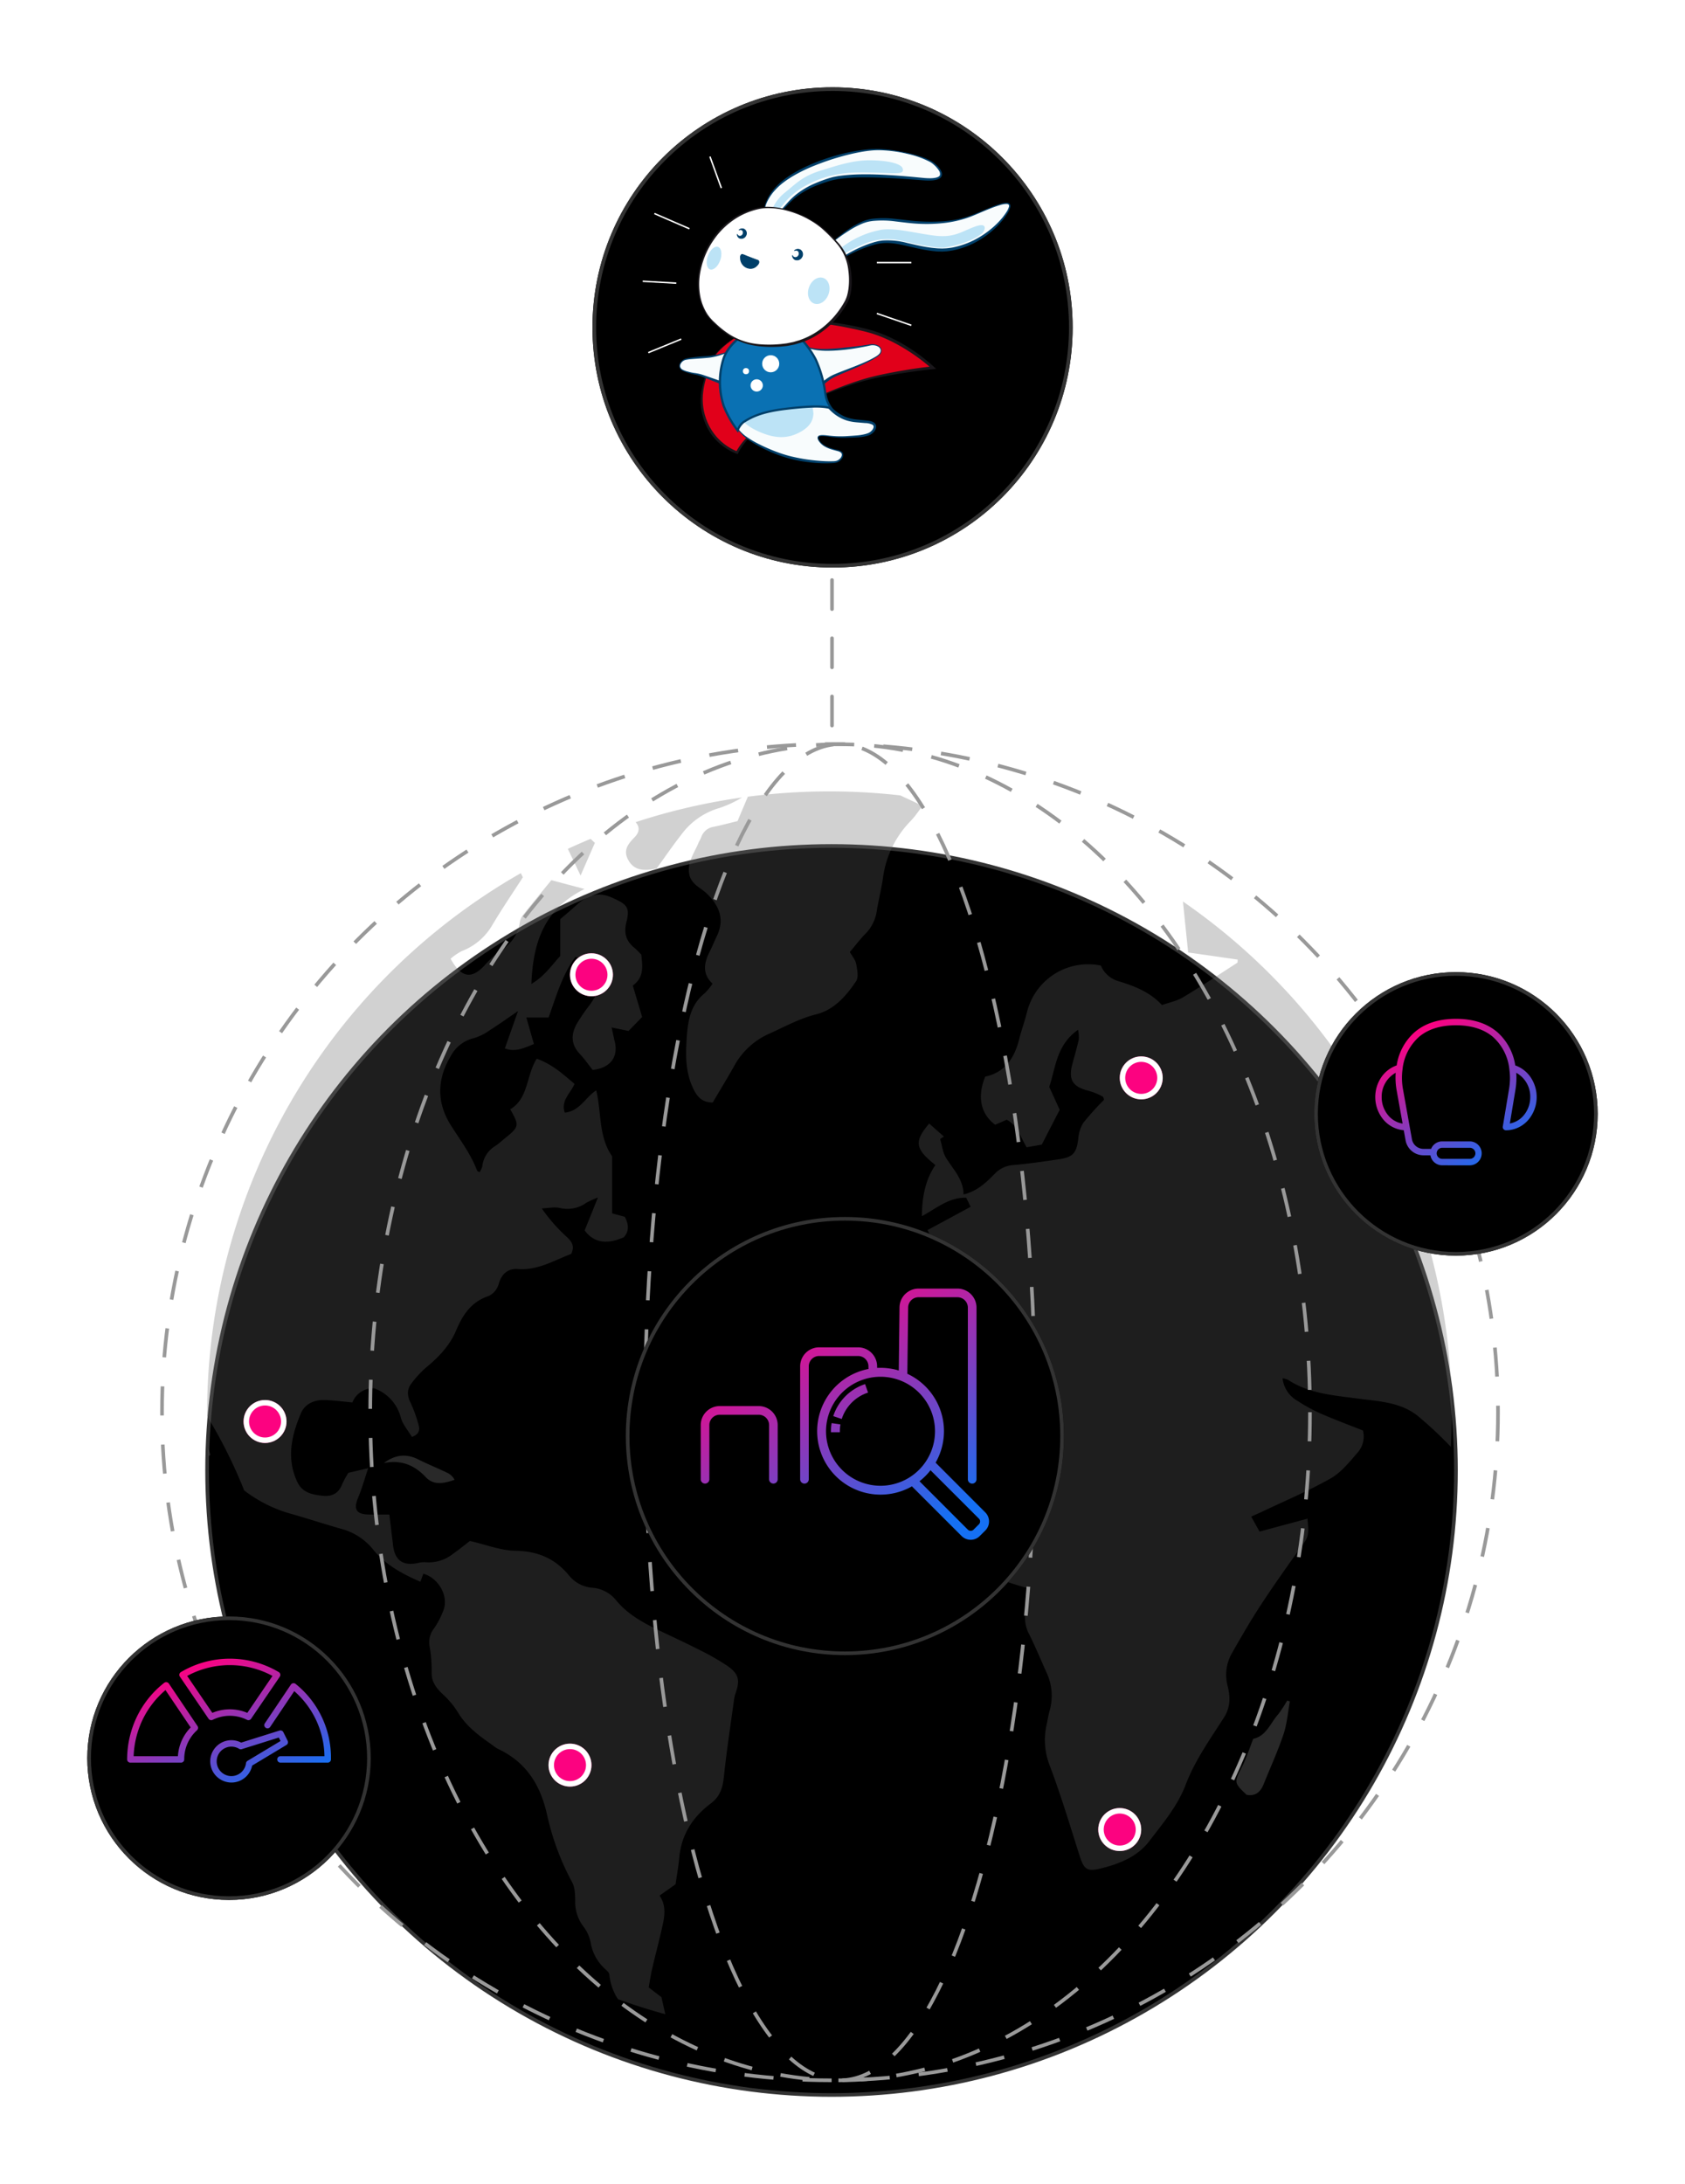 <svg xmlns="http://www.w3.org/2000/svg" xmlns:xlink="http://www.w3.org/1999/xlink" width="463.2" height="600.336" viewBox="0 0 463.2 600.336">
  <defs>
    <filter id="Ellipse_977" x="138.874" y="0" width="180" height="180" filterUnits="userSpaceOnUse">
      <feOffset dy="6" input="SourceAlpha"/>
      <feGaussianBlur stdDeviation="8" result="blur"/>
      <feFlood flood-color="#666" flood-opacity="0.212"/>
      <feComposite operator="in" in2="blur"/>
      <feComposite in="SourceGraphic"/>
    </filter>
    <filter id="Ellipse_975" x="32.429" y="208.026" width="392.309" height="392.31" filterUnits="userSpaceOnUse">
      <feOffset dy="15" input="SourceAlpha"/>
      <feGaussianBlur stdDeviation="8" result="blur-2"/>
      <feFlood flood-color="#666" flood-opacity="0.141"/>
      <feComposite operator="in" in2="blur-2"/>
      <feComposite in="SourceGraphic"/>
    </filter>
    <filter id="Ellipse_981" x="294.412" y="489.478" width="26.806" height="26.807" filterUnits="userSpaceOnUse">
      <feOffset dy="2" input="SourceAlpha"/>
      <feGaussianBlur stdDeviation="2.5" result="blur-3"/>
      <feFlood flood-color="#666" flood-opacity="0.239"/>
      <feComposite operator="in" in2="blur-3"/>
      <feComposite in="SourceGraphic"/>
    </filter>
    <filter id="Ellipse_982" x="300.315" y="282.865" width="26.806" height="26.807" filterUnits="userSpaceOnUse">
      <feOffset dy="2" input="SourceAlpha"/>
      <feGaussianBlur stdDeviation="2.5" result="blur-4"/>
      <feFlood flood-color="#666" flood-opacity="0.239"/>
      <feComposite operator="in" in2="blur-4"/>
      <feComposite in="SourceGraphic"/>
    </filter>
    <filter id="Ellipse_983" x="149.193" y="254.529" width="26.806" height="26.807" filterUnits="userSpaceOnUse">
      <feOffset dy="2" input="SourceAlpha"/>
      <feGaussianBlur stdDeviation="2.5" result="blur-5"/>
      <feFlood flood-color="#666" flood-opacity="0.239"/>
      <feComposite operator="in" in2="blur-5"/>
      <feComposite in="SourceGraphic"/>
    </filter>
    <filter id="Ellipse_984" x="59.465" y="377.316" width="26.806" height="26.807" filterUnits="userSpaceOnUse">
      <feOffset dy="2" input="SourceAlpha"/>
      <feGaussianBlur stdDeviation="2.5" result="blur-6"/>
      <feFlood flood-color="#666" flood-opacity="0.239"/>
      <feComposite operator="in" in2="blur-6"/>
      <feComposite in="SourceGraphic"/>
    </filter>
    <filter id="Ellipse_985" x="143.29" y="471.768" width="26.806" height="26.807" filterUnits="userSpaceOnUse">
      <feOffset dy="2" input="SourceAlpha"/>
      <feGaussianBlur stdDeviation="2.5" result="blur-7"/>
      <feFlood flood-color="#666" flood-opacity="0.239"/>
      <feComposite operator="in" in2="blur-7"/>
      <feComposite in="SourceGraphic"/>
    </filter>
    <filter id="Ellipse_988" x="337.278" y="243.21" width="125.922" height="125.922" filterUnits="userSpaceOnUse">
      <feOffset dy="6" input="SourceAlpha"/>
      <feGaussianBlur stdDeviation="8" result="blur-8"/>
      <feFlood flood-color="#666" flood-opacity="0.212"/>
      <feComposite operator="in" in2="blur-8"/>
      <feComposite in="SourceGraphic"/>
    </filter>
    <filter id="Ellipse_989" x="0" y="420.307" width="125.922" height="125.922" filterUnits="userSpaceOnUse">
      <feOffset dy="6" input="SourceAlpha"/>
      <feGaussianBlur stdDeviation="8" result="blur-9"/>
      <feFlood flood-color="#666" flood-opacity="0.212"/>
      <feComposite operator="in" in2="blur-9"/>
      <feComposite in="SourceGraphic"/>
    </filter>
    <filter id="Ellipse_990" x="148.042" y="310.507" width="168.425" height="168.426" filterUnits="userSpaceOnUse">
      <feOffset dy="6" input="SourceAlpha"/>
      <feGaussianBlur stdDeviation="8" result="blur-10"/>
      <feFlood flood-color="#666" flood-opacity="0.212"/>
      <feComposite operator="in" in2="blur-10"/>
      <feComposite in="SourceGraphic"/>
    </filter>
    <linearGradient id="linear-gradient" x1="0.848" y1="0.922" x2="0.26" y2="0.067" gradientUnits="objectBoundingBox">
      <stop offset="0" stop-color="#1570f3"/>
      <stop offset="1" stop-color="#ff0080"/>
    </linearGradient>
  </defs>
  <g id="Group_16661" data-name="Group 16661" transform="translate(-861.524 -11433.752)">
    <path id="Path_20094" data-name="Path 20094" d="M8156.484,1250.421V1375.53" transform="translate(-7066.245 10262.762)" fill="none" stroke="#999" stroke-linecap="round" stroke-width="1" stroke-dasharray="8"/>
    <g transform="matrix(1, 0, 0, 1, 861.52, 11433.75)" filter="url(#Ellipse_977)">
      <g id="Ellipse_977-2" data-name="Ellipse 977" transform="translate(162.87 18)" stroke="#333" stroke-width="1">
        <circle cx="66" cy="66" r="66" stroke="none"/>
        <circle cx="66" cy="66" r="65.5" fill="none"/>
      </g>
    </g>
    <g id="Group_11585" data-name="Group 11585" transform="translate(1038.188 11474.705)">
      <g id="Group_10287" data-name="Group 10287" transform="translate(33.368 0)">
        <g id="Group_10285" data-name="Group 10285" transform="translate(0.043 0.159)">
          <path id="Path_20095" data-name="Path 20095" d="M-1423.049,747.7s-.351-4.68,6.084-9.244,17.552-7.723,23.753-8.074,14.438,1.989,16.521,3.627,4.891,5.148-2.832,4.446-19.9-1.638-25.569.117-8.832,3.744-11.406,6.552l-2.574,2.808Z" transform="translate(1423.052 -730.348)" fill="#f8fcfd"/>
        </g>
        <g id="Group_10286" data-name="Group 10286">
          <path id="Path_20096" data-name="Path 20096" d="M-1423.153,747.467a7.636,7.636,0,0,1,.683-3.266,12.325,12.325,0,0,1,1.735-2.878,18.441,18.441,0,0,1,2.36-2.4c.44-.35.871-.7,1.334-1.036.462-.31.9-.641,1.386-.926a43.092,43.092,0,0,1,5.977-3.034,54.193,54.193,0,0,1,6.315-2.194,52.1,52.1,0,0,1,6.532-1.41c.552-.08,1.1-.16,1.659-.211.553-.068,1.112-.1,1.669-.134a29.546,29.546,0,0,1,3.345.053,44.173,44.173,0,0,1,6.588,1.027c1.081.259,2.158.541,3.216.893a18.486,18.486,0,0,1,3.106,1.272,6.33,6.33,0,0,1,.719.472c.219.172.44.358.646.549a7.658,7.658,0,0,1,1.139,1.279,3.4,3.4,0,0,1,.409.8,1.572,1.572,0,0,1,.039.979,1.445,1.445,0,0,1-.642.769,3.307,3.307,0,0,1-.847.342,7.53,7.53,0,0,1-1.714.211c-.568.016-1.132,0-1.692-.038l-3.319-.252c-4.415-.346-8.839-.573-13.251-.57a49.92,49.92,0,0,0-6.578.4c-.544.064-1.072.188-1.608.281-.526.142-1.037.243-1.57.423-1.058.325-2.089.676-3.11,1.089a23.008,23.008,0,0,0-5.7,3.2,21.521,21.521,0,0,0-2.4,2.245q-1.142,1.209-2.3,2.4l-.049.05-.063-.005-4.008-.336Zm.083-.041,3.943.133-.111.045q1.09-1.257,2.2-2.5a21.961,21.961,0,0,1,2.373-2.375,22.371,22.371,0,0,1,5.775-3.431c1.026-.44,2.089-.827,3.142-1.175.515-.185,1.089-.323,1.632-.473.555-.1,1.108-.231,1.666-.3a50.685,50.685,0,0,1,6.689-.434c2.228-.025,4.453.064,6.671.191s4.434.3,6.645.5l3.308.318c.545.049,1.09.074,1.63.071a7.429,7.429,0,0,0,1.585-.155c.494-.113.995-.329,1.125-.714a1.7,1.7,0,0,0-.345-1.34,7.108,7.108,0,0,0-1.032-1.23c-.2-.192-.394-.368-.607-.544a3.9,3.9,0,0,0-.322-.238,2.928,2.928,0,0,0-.335-.219,24.753,24.753,0,0,0-6.189-2.24,36.1,36.1,0,0,0-6.545-.987,22.351,22.351,0,0,0-3.3.026c-.548.052-1.1.1-1.641.188-.547.069-1.089.167-1.632.264a62.242,62.242,0,0,0-6.424,1.576c-2.116.624-4.193,1.372-6.239,2.188a42.534,42.534,0,0,0-5.911,2.9c-.473.272-.931.6-1.4.889-.442.3-.886.637-1.323.963a17.942,17.942,0,0,0-2.37,2.262,13.078,13.078,0,0,0-1.81,2.724A7.943,7.943,0,0,0-1423.069,747.426Z" transform="translate(1423.158 -729.953)" fill="#003f69"/>
        </g>
      </g>
      <g id="Group_10290" data-name="Group 10290" transform="translate(51.783 14.792)">
        <g id="Group_10288" data-name="Group 10288" transform="translate(0.049 0.159)">
          <path id="Path_20097" data-name="Path 20097" d="M-1377.173,778.147s6.153-5.473,10.483-6.292,9.127.351,13.339.585,9.595.117,14.509-1.755,13.573-6.436,9.828-.7-11.818,10.516-18.955,10-11.672-3.38-17.186-1.833a35.252,35.252,0,0,0-9.726,4.529Z" transform="translate(1377.173 -767.188)" fill="#f8fcfd"/>
        </g>
        <g id="Group_10289" data-name="Group 10289">
          <path id="Path_20098" data-name="Path 20098" d="M-1377.273,777.88c.8-.751,1.642-1.456,2.5-2.137s1.744-1.339,2.667-1.941a24.71,24.71,0,0,1,2.886-1.631c.255-.111.5-.235.766-.335l.791-.287.822-.217c.286-.055.544-.094.818-.141a28.046,28.046,0,0,1,6.636.045c2.191.206,4.345.554,6.514.655a50.526,50.526,0,0,0,6.52-.036,28.513,28.513,0,0,0,6.4-1.2c1.032-.339,2.046-.749,3.058-1.165l3.032-1.265a32.623,32.623,0,0,1,3.1-1.129,6.661,6.661,0,0,1,1.654-.3,1.211,1.211,0,0,1,.888.269.994.994,0,0,1,.187.935,5.363,5.363,0,0,1-.688,1.555c-.075.121-.137.234-.222.361l-.232.339-.463.678a22.425,22.425,0,0,1-2.19,2.507,25.207,25.207,0,0,1-5.31,3.976,23.138,23.138,0,0,1-6.22,2.367c-.541.14-1.1.2-1.653.284s-1.118.087-1.677.132c-.562-.02-1.126,0-1.687-.056-.545-.052-1.087-.1-1.644-.184-2.209-.289-4.349-.826-6.474-1.319-1.062-.25-2.123-.464-3.187-.621a14.132,14.132,0,0,0-3.193-.152,6.926,6.926,0,0,0-.792.083,6.263,6.263,0,0,0-.785.134c-.257.06-.524.111-.775.178l-.789.228c-1.032.315-2.05.689-3.058,1.095a35.791,35.791,0,0,0-5.785,2.994l-.167.107-.079-.168-2.192-4.614Zm.078.041,2.39,4.443-.246-.061a35.022,35.022,0,0,1,5.753-3.245,32.153,32.153,0,0,1,3.095-1.2l.784-.245c.276-.081.547-.138.821-.208a6.879,6.879,0,0,1,.829-.159,7.541,7.541,0,0,1,.838-.106,20.922,20.922,0,0,1,6.618.7c2.139.487,4.259,1.005,6.4,1.275.527.079,1.075.124,1.621.174.528.055,1.062.044,1.593.071.532-.039,1.067-.036,1.6-.108s1.063-.124,1.585-.253a22.591,22.591,0,0,0,6.04-2.216,25.345,25.345,0,0,0,5.26-3.758,21.942,21.942,0,0,0,2.2-2.365c.312-.442.671-.884.942-1.327a5.045,5.045,0,0,0,.68-1.413.659.659,0,0,0-.072-.616.913.913,0,0,0-.644-.188,5.757,5.757,0,0,0-1.571.259,32.286,32.286,0,0,0-3.081,1.088c-2.039.789-4.007,1.757-6.092,2.477a31.375,31.375,0,0,1-6.447,1.411,42.535,42.535,0,0,1-6.6.215c-2.209-.082-4.392-.39-6.554-.643a27.517,27.517,0,0,0-6.467-.133l-.8.122-.772.178-.761.249c-.253.088-.5.2-.748.3a24.209,24.209,0,0,0-2.876,1.509A50.105,50.105,0,0,0-1377.195,777.922Z" transform="translate(1377.295 -766.793)" fill="#003f69"/>
        </g>
      </g>
      <g id="Group_10291" data-name="Group 10291" transform="translate(34.982 3.104)">
        <path id="Path_20099" data-name="Path 20099" d="M-1419.139,752.969a11.876,11.876,0,0,1,4.07-6.364c3.377-2.728,4.892-4.546,10.087-6.148s9.049-2.857,13.767-2.771,8.183.952,8.573,2.251-.78,1.342-3.161,1.3-9.481-.476-13.248.087a27.911,27.911,0,0,0-9.629,2.987,21.175,21.175,0,0,0-6.072,4.6c-.955,1.2-3.348,4.055-3.348,4.055Z" transform="translate(1419.139 -737.682)" fill="#bce3f6"/>
      </g>
      <g id="Group_10292" data-name="Group 10292" transform="translate(52.04 20.938)">
        <path id="Path_20100" data-name="Path 20100" d="M-1375.661,791.165s4.372-2.435,7.1-3.561a16.338,16.338,0,0,1,6.451-1.645c2.511-.13,4.243.406,7.62,1.112s6.754,1.356,8.659,1.182a28.2,28.2,0,0,0,6.581-1.732,16.138,16.138,0,0,0,3.81-2.109c.779-.662,1.9-3.3-1.9-1.917s-5.715,3.16-11.213,2.468-11.213-2.338-14.98-1.515a25.338,25.338,0,0,0-8.832,3.623c-2.121,1.442-4.286,2.828-4.286,2.828Z" transform="translate(1376.657 -782.099)" fill="#bce3f6"/>
      </g>
      <g id="Group_10295" data-name="Group 10295" transform="translate(15.946 47.21)">
        <g id="Group_10293" data-name="Group 10293" transform="translate(0.282 0.244)">
          <path id="Path_20101" data-name="Path 20101" d="M-1455.318,851.752s-6.714,3.6-8.293,8.195-3.6,9.725-.938,16.043a14.94,14.94,0,0,0,8.441,8.145s2.468-5.691,11.255-10.077,18.459-8.83,26.631-10.656a150.42,150.42,0,0,1,15.922-2.592s-8.244-7.824-18.364-10.293-17.876-3-23.5-1.678S-1455.318,851.752-1455.318,851.752Z" transform="translate(1465.845 -848.138)" fill="#e1001a"/>
        </g>
        <g id="Group_10294" data-name="Group 10294" transform="translate(0 0)">
          <path id="Path_20102" data-name="Path 20102" d="M-1455.723,851.425a27.715,27.715,0,0,0-4.13,2.881,19.473,19.473,0,0,0-1.817,1.742,12.129,12.129,0,0,0-1.505,2,10.961,10.961,0,0,0-.968,2.3c-.263.8-.529,1.6-.765,2.405s-.451,1.615-.629,2.432a20.238,20.238,0,0,0-.373,2.469c-.052.413-.043.829-.067,1.242,0,.414.009.828.033,1.241a15.554,15.554,0,0,0,.349,2.45l.139.6.18.593.185.591.225.578.222.564.273.57c.093.188.179.384.277.566l.309.526a11.306,11.306,0,0,0,.668,1.028c.219.349.5.655.747.981s.549.613.828.914c.3.279.585.58.909.836a14.512,14.512,0,0,0,2,1.445,13.027,13.027,0,0,0,2.2,1.075l-.4.18a15.813,15.813,0,0,1,2.182-3.165,25.591,25.591,0,0,1,2.7-2.674c.5-.391.974-.809,1.494-1.17l.768-.556.794-.518a36.631,36.631,0,0,1,3.287-1.869c1.122-.569,2.252-1.11,3.383-1.658s2.267-1.079,3.4-1.61c2.27-1.074,4.558-2.112,6.873-3.088l1.739-.726,1.749-.7,1.762-.673,1.776-.636c1.191-.407,2.387-.8,3.6-1.146.606-.174,1.212-.346,1.826-.494s1.228-.3,1.837-.438c2.457-.549,4.93-1.01,7.411-1.425s4.971-.756,7.48-1.034l-.229.667c-.85-.776-1.763-1.522-2.688-2.232s-1.878-1.392-2.848-2.044-1.965-1.266-2.975-1.849-2.041-1.134-3.093-1.637-2.126-.956-3.214-1.367c-.551-.187-1.1-.389-1.651-.565l-1.678-.471c-1.138-.277-2.29-.545-3.432-.788s-2.3-.484-3.449-.694-2.312-.391-3.473-.552c-1.163-.144-2.327-.28-3.495-.37s-2.339-.14-3.51-.144a31.89,31.89,0,0,0-3.505.187,28.54,28.54,0,0,0-3.462.61c-1.148.257-2.3.523-3.437.813Q-1452.321,850.48-1455.723,851.425Zm-.027-.076q3.394-.988,6.812-1.886l3.422-.892a28.88,28.88,0,0,1,3.474-.719,33.719,33.719,0,0,1,3.541-.3c1.185-.034,2.371-.03,3.554.03.593.016,1.182.073,1.774.108.59.05,1.178.115,1.767.174,1.176.139,2.349.3,3.516.488s2.332.4,3.491.638,2.307.506,3.458.783l1.726.478c.569.178,1.129.383,1.694.573,1.116.417,2.217.872,3.29,1.387s2.128,1.063,3.157,1.657,2.032,1.23,3.017,1.894,1.942,1.365,2.875,2.1,1.845,1.485,2.728,2.305l.626.581-.855.086c-2.483.25-4.97.588-7.445.959s-4.945.8-7.4,1.309c-.617.125-1.227.25-1.834.394s-1.215.289-1.819.449c-1.209.316-2.406.679-3.6,1.061l-1.78.6-1.768.636c-1.172.441-2.343.888-3.5,1.368-2.317.958-4.609,1.978-6.884,3.035q-1.7.8-3.387,1.638c-1.123.557-2.251,1.111-3.362,1.688a30.915,30.915,0,0,0-3.216,1.914l-.771.529-.744.566c-.5.366-.963.789-1.442,1.185a25.228,25.228,0,0,0-2.584,2.677,15.381,15.381,0,0,0-2.017,3.062l-.127.27-.268-.09a12.528,12.528,0,0,1-2.35-1.113,15.131,15.131,0,0,1-2.1-1.5c-.34-.266-.639-.578-.958-.869-.3-.314-.6-.62-.875-.952a13.486,13.486,0,0,1-1.487-2.122l-.322-.57c-.1-.19-.18-.382-.271-.573l-.266-.574c-.092-.223-.155-.408-.234-.614l-.225-.6-.183-.618-.179-.62-.136-.63a15.417,15.417,0,0,1-.324-2.555c-.012-.429-.006-.859.005-1.287.037-.427.042-.856.108-1.279a20.725,20.725,0,0,1,.459-2.515q.309-1.237.711-2.443c.262-.805.553-1.6.838-2.391a11.208,11.208,0,0,1,1.059-2.318,16.882,16.882,0,0,1,3.422-3.733,27.819,27.819,0,0,1,4.181-2.852l0,0Z" transform="translate(1466.548 -847.529)" fill="#1a171b"/>
        </g>
      </g>
      <g id="Group_10298" data-name="Group 10298" transform="translate(25.279 69.613)">
        <g id="Group_10296" data-name="Group 10296" transform="translate(0.045 0.263)">
          <path id="Path_20103" data-name="Path 20103" d="M-1443.193,909.409s.2,1.284,2.221,3.209,8.145,5.134,13.575,6.417a40.113,40.113,0,0,0,11.9,1.086c1.481-.2,3.11-2.518.691-3.11s-3.357-.987-4.245-1.678-1.975-2.221-.593-2.419,3.209.494,6.96.346,4.789-.247,6.22-.741,3.209-2.962,0-3.357-4.936-.2-7.4-1.481a11.073,11.073,0,0,1-3.752-3.159l-17.673-.543Z" transform="translate(1443.193 -903.979)" fill="#f8fcfd"/>
        </g>
        <g id="Group_10297" data-name="Group 10297" transform="translate(0 0)">
          <path id="Path_20104" data-name="Path 20104" d="M-1443.212,909.033a5.8,5.8,0,0,0,1.167,1.94,10.792,10.792,0,0,0,1.672,1.591,26.754,26.754,0,0,0,3.969,2.374q1.04.519,2.105.982c.708.314,1.422.614,2.145.89a36.332,36.332,0,0,0,4.413,1.4c1.507.356,3.019.653,4.553.867s3.075.357,4.621.439c.772.034,1.547.051,2.314.02a3.3,3.3,0,0,0,1.079-.159,2.442,2.442,0,0,0,.868-.6,1.684,1.684,0,0,0,.471-.909.919.919,0,0,0,0-.24,1.778,1.778,0,0,0-.074-.224c-.051-.063-.087-.136-.145-.2s-.127-.112-.2-.164l-.235-.127a2.078,2.078,0,0,0-.258-.092c-.168-.062-.368-.1-.554-.155-.378-.1-.757-.2-1.132-.316a9.22,9.22,0,0,1-2.184-.911,4.822,4.822,0,0,1-1.686-1.679,1.564,1.564,0,0,1-.194-.6.655.655,0,0,1,.3-.618,1.154,1.154,0,0,1,.31-.121l.162-.036.145-.016a4.4,4.4,0,0,1,.6-.02c.8.027,1.564.157,2.338.222a27.637,27.637,0,0,0,4.644.036c.777-.047,1.554-.1,2.324-.167a13.326,13.326,0,0,0,2.255-.366c.182-.049.362-.1.542-.164.081-.029.2-.067.25-.089.086-.039.185-.077.261-.118a2.945,2.945,0,0,0,.8-.647,1.907,1.907,0,0,0,.463-.856.633.633,0,0,0-.271-.682,4.636,4.636,0,0,0-2.058-.476l-2.329-.2a13.771,13.771,0,0,1-2.369-.4,10.347,10.347,0,0,1-2.247-.916,10.934,10.934,0,0,1-1.991-1.376,10.6,10.6,0,0,1-1.669-1.784l.332.182c-2.945-.106-5.891-.177-8.835-.311s-5.889-.234-8.833-.387l.157-.046-4,2.638Zm-.094-.033,3.9-2.838,3.9-2.792.066-.047h.092c2.947.027,5.893.106,8.839.156s5.892.156,8.838.232l.2.005.13.177a9.89,9.89,0,0,0,1.531,1.612,11.548,11.548,0,0,0,1.842,1.287,9.516,9.516,0,0,0,2.062.873,13.05,13.05,0,0,0,2.231.406l2.328.232c.4.049.76.073,1.188.161a2.816,2.816,0,0,1,1.229.5,1.384,1.384,0,0,1,.46.611,1.115,1.115,0,0,1,.077.387,1.12,1.12,0,0,1-.03.375,2.557,2.557,0,0,1-.646,1.168,3.487,3.487,0,0,1-1.034.786c-.1.048-.182.077-.274.116-.13.05-.2.066-.3.1-.191.059-.385.113-.581.161a13.286,13.286,0,0,1-2.366.308c-.785.045-1.565.068-2.345.088a28.29,28.29,0,0,1-4.7-.178c-.776-.091-1.55-.217-2.313-.254a2.38,2.38,0,0,0-1.069.139c-.283.154-.2.559-.026.876a4.227,4.227,0,0,0,1.594,1.579,8.975,8.975,0,0,0,2.133.852c.372.107.748.2,1.124.3a4.173,4.173,0,0,1,1.151.394c.089.06.174.134.26.2a2.342,2.342,0,0,1,.211.266,1.792,1.792,0,0,1,.121.324,1.258,1.258,0,0,1,.021.341,2.061,2.061,0,0,1-.533,1.156,2.859,2.859,0,0,1-1.013.752,3.743,3.743,0,0,1-1.213.231c-.79.059-1.575.069-2.361.063s-1.57-.042-2.354-.1-1.564-.141-2.343-.245a36.644,36.644,0,0,1-4.631-.872,37.088,37.088,0,0,1-4.476-1.489,38.276,38.276,0,0,1-4.259-2c-.687-.38-1.37-.765-2.031-1.192a17.216,17.216,0,0,1-1.924-1.377,11.08,11.08,0,0,1-1.621-1.717,5.519,5.519,0,0,1-1.079-2.092Z" transform="translate(1443.305 -903.323)" fill="#003f69"/>
        </g>
      </g>
      <g id="Group_10299" data-name="Group 10299" transform="translate(25.965 67.556)">
        <path id="Path_20105" data-name="Path 20105" d="M-1441.595,903.384s1.184,2.666,5.331,4.641,7.8,2.564,11.65.615,3.9-4.269,4-5.256a25.921,25.921,0,0,0-.839-4.591l-17.327-.592Z" transform="translate(1441.595 -898.201)" fill="#bce3f6"/>
      </g>
      <g id="Group_10302" data-name="Group 10302" transform="translate(10.052 55.455)">
        <g id="Group_10300" data-name="Group 10300" transform="translate(0.12 0.056)">
          <path id="Path_20106" data-name="Path 20106" d="M-1466.862,868.2a25.887,25.887,0,0,1-6.22,1.629,53.125,53.125,0,0,0-6.171.642c-1.333.3-2.814,2.419-.346,3.258,3.283,1.116,2.814.444,5.727,1.58s5.677,2.122,5.677,2.122Z" transform="translate(1480.927 -868.203)" fill="#f8fcfd"/>
        </g>
        <g id="Group_10301" data-name="Group 10301" transform="translate(0 0)">
          <path id="Path_20107" data-name="Path 20107" d="M-1467.095,868.185a24.184,24.184,0,0,1-3.389,1.262,15.57,15.57,0,0,1-1.81.423c-.617.114-1.242.15-1.845.206-1.219.107-2.441.175-3.654.273a12.113,12.113,0,0,0-1.787.254,2.19,2.19,0,0,0-1.264,1.1,1.147,1.147,0,0,0-.1.81,1.3,1.3,0,0,0,.487.655,5.814,5.814,0,0,0,1.667.636,13.568,13.568,0,0,0,1.774.383,11.656,11.656,0,0,1,1.83.37c.6.173,1.178.387,1.756.586l1.735.6,3.471,1.209h0l-.561.339c.1-.772.242-1.536.388-2.3l.436-2.293C-1467.683,871.192-1467.4,869.688-1467.095,868.185Zm.094-.06c-.138,1.551-.291,3.1-.446,4.648l-.23,2.323c-.076.774-.152,1.548-.278,2.316l-.085.517-.477-.179-.008,0-3.413-1.365-1.707-.682c-.572-.224-1.133-.47-1.7-.667a11.218,11.218,0,0,0-1.748-.452,15.722,15.722,0,0,1-1.794-.482c-.3-.095-.583-.2-.872-.3-.148-.052-.294-.12-.441-.18a4.055,4.055,0,0,1-.416-.246,1.542,1.542,0,0,1-.569-.8,1.426,1.426,0,0,1,.113-.976,2.609,2.609,0,0,1,1.4-1.3,12.09,12.09,0,0,1,1.829-.375c1.221-.184,2.444-.289,3.667-.367.617-.04,1.219-.058,1.811-.151s1.19-.21,1.784-.338c1.185-.272,2.36-.613,3.527-.981l.06-.019Z" transform="translate(1481.226 -868.063)" fill="#003f69"/>
        </g>
      </g>
      <g id="Group_10305" data-name="Group 10305" transform="translate(43.551 53.522)">
        <g id="Group_10303" data-name="Group 10303" transform="translate(0.087 0.113)">
          <path id="Path_20108" data-name="Path 20108" d="M-1397.582,863.531s1.531,1.53,6.269,1.58a73.963,73.963,0,0,0,12.49-1.333c2.369-.538,4.64,1.431,1.974,3.159-3.665,2.376-10.662,4.591-12.539,5.727a16.679,16.679,0,0,0-3.208,2.567Z" transform="translate(1397.582 -863.531)" fill="#f8fcfd"/>
        </g>
        <g id="Group_10304" data-name="Group 10304" transform="translate(0 0)">
          <path id="Path_20109" data-name="Path 20109" d="M-1397.684,863.334a6.508,6.508,0,0,0,2.441,1,14.414,14.414,0,0,0,2.637.341c.442.028.891.015,1.331.019s.9-.017,1.342-.041c.889-.043,1.783-.1,2.674-.188s1.782-.177,2.673-.269,1.782-.193,2.672-.308,1.78-.235,2.661-.384c.114-.019.207-.041.337-.059l.334-.048a3.705,3.705,0,0,1,.706,0,3.2,3.2,0,0,1,1.336.4,1.669,1.669,0,0,1,.861,1.114,1.638,1.638,0,0,1-.468,1.329,3.392,3.392,0,0,1-.523.463,6.022,6.022,0,0,1-.568.384c-.374.247-.774.466-1.167.693-1.588.864-3.23,1.618-4.884,2.33s-3.332,1.376-4.948,2.119a11.023,11.023,0,0,0-1.152.6c-.387.243-.724.485-1.08.756a16.487,16.487,0,0,0-1.951,1.752l0,0-.427.466-.26-.587c-.43-.969-.8-1.965-1.186-2.951l-1.154-2.964-2.35-6.061Zm.087.18,2.609,5.6,1.338,2.885c.442.964.907,1.918,1.307,2.9l-.687-.12,0,0a17.218,17.218,0,0,1,2.109-1.788c.367-.264.769-.533,1.151-.756a11.684,11.684,0,0,1,1.253-.613c1.675-.707,3.359-1.318,5.031-1.974s3.332-1.332,4.928-2.14c.391-.211.787-.412,1.171-.649a4.5,4.5,0,0,0,.555-.361,3.15,3.15,0,0,0,.489-.424,1.388,1.388,0,0,0,.417-1.114,1.376,1.376,0,0,0-.744-.94,2.76,2.76,0,0,0-1.231-.343,3.419,3.419,0,0,0-.638.018l-.332.06c-.091.017-.217.05-.324.073-.884.192-1.769.358-2.657.512s-1.777.3-2.672.416-1.791.216-2.691.288-1.8.128-2.708.144c-.456.012-.906.01-1.355,0s-.91-.03-1.363-.078a14.218,14.218,0,0,1-2.683-.485,8.556,8.556,0,0,1-1.276-.486A4.67,4.67,0,0,1-1397.6,863.514Z" transform="translate(1397.798 -863.25)" fill="#003f69"/>
        </g>
      </g>
      <g id="Group_10306" data-name="Group 10306" transform="translate(20.925 49.025)">
        <path id="Path_20110" data-name="Path 20110" d="M-1445,853.258s-5.677,2.962-7.356,7.75a21.188,21.188,0,0,0,0,13.032,28.4,28.4,0,0,0,3.851,6.812,5.228,5.228,0,0,1,1.662-2.347c2.107-1.342,4.808-2.768,11.209-3.564,6.039-.75,9.1-.754,10.577-.606a12.627,12.627,0,0,1,2.271.4,9.378,9.378,0,0,1-1.432-3.11c-.346-1.629-.93-6.652-2.814-10.268-1.714-3.291-4.394-6.368-5.628-7.01a13.08,13.08,0,0,0-7.207-1.53A31.857,31.857,0,0,0-1445,853.258Z" transform="translate(1453.692 -852.498)" fill="#0a71b3"/>
        <path id="Path_20111" data-name="Path 20111" d="M-1448.858,881.029l-.34-.441a28.328,28.328,0,0,1-3.9-6.9,21.576,21.576,0,0,1,0-13.226c1.7-4.845,7.264-7.794,7.5-7.917l.069-.026a31.963,31.963,0,0,1,5.194-.453,13.352,13.352,0,0,1,7.357,1.564c1.322.687,4.01,3.788,5.756,7.138a32.549,32.549,0,0,1,2.622,9.142c.086.495.157.905.219,1.2A9.1,9.1,0,0,0-1423,874.1l.54.736-.872-.271a12.538,12.538,0,0,0-2.211-.383c-1.427-.143-4.408-.153-10.51.6-6.372.792-9.063,2.232-11.085,3.519a4.937,4.937,0,0,0-1.54,2.192Zm3.508-27.934c-.472.256-5.624,3.138-7.176,7.564a20.954,20.954,0,0,0,0,12.839,26.684,26.684,0,0,0,3.491,6.3,4.845,4.845,0,0,1,1.574-2c2.077-1.322,4.837-2.8,11.334-3.608,6.157-.765,9.187-.752,10.643-.606.667.067,1.2.153,1.58.229a8.922,8.922,0,0,1-1.065-2.582c-.064-.3-.136-.721-.224-1.224a32.036,32.036,0,0,0-2.562-8.967c-1.78-3.418-4.4-6.312-5.5-6.882a12.816,12.816,0,0,0-7.057-1.5A34.661,34.661,0,0,0-1445.35,853.095Z" transform="translate(1454.148 -852.049)" fill="#003f69"/>
      </g>
      <g id="Group_10309" data-name="Group 10309" transform="translate(15.16 15.884)">
        <g id="Group_10307" data-name="Group 10307" transform="translate(0.181 0.177)">
          <path id="Path_20112" data-name="Path 20112" d="M-1438.442,772.742c-2.926-1.575-8.6-3.475-13.046-2.54-5.609,1.18-11.2,4.849-14.546,12.007s-2.377,14.845,1.732,18.933c5.209,5.184,9.769,7.32,18.472,6.762a22.468,22.468,0,0,0,18.472-12.187c1.732-3.348,1.514-11.383-2.078-15.47C-1433.695,775.4-1435.861,774.13-1438.442,772.742Z" transform="translate(1468.056 -769.954)" fill="#fff"/>
        </g>
        <g id="Group_10308" data-name="Group 10308" transform="translate(0 0)">
          <path id="Path_20113" data-name="Path 20113" d="M-1438.772,772.593l-.319-.163c-.21-.112-.525-.258-.936-.448a26.883,26.883,0,0,0-3.712-1.324,19.692,19.692,0,0,0-6.038-.765,12.451,12.451,0,0,0-1.8.214c-.6.128-1.249.287-1.868.486a19.694,19.694,0,0,0-3.8,1.646,21.007,21.007,0,0,0-6.816,6.277,22.671,22.671,0,0,0-3.867,9.609,18.466,18.466,0,0,0,.02,5.5,13.952,13.952,0,0,0,1.945,5.259,5.5,5.5,0,0,0,.406.584c.145.188.278.386.433.566.327.349.623.71.986,1.037s.7.675,1.059.99l.539.483.561.459a24.166,24.166,0,0,0,2.353,1.689,18.437,18.437,0,0,0,2.577,1.311,18.1,18.1,0,0,0,2.75.872,22.374,22.374,0,0,0,2.852.429,32.6,32.6,0,0,0,5.73-.057l1.429-.165c.472-.062.918-.177,1.377-.261l.682-.138.671-.2.669-.2a5.459,5.459,0,0,0,.659-.218,20.563,20.563,0,0,0,4.854-2.489,23.739,23.739,0,0,0,6.966-7.566c.106-.176.2-.359.3-.536.043-.081.112-.2.133-.25l.127-.283a8.187,8.187,0,0,0,.4-1.1c.086-.384.2-.758.249-1.146l.1-.575.064-.577a18.98,18.98,0,0,0-.083-4.47,13.5,13.5,0,0,0-2.931-7.14,41.067,41.067,0,0,0-4.28-4.39,21.621,21.621,0,0,0-3.213-2.271c-.788-.457-1.22-.686-1.22-.686Zm.121-.23s.435.223,1.236.675a21.989,21.989,0,0,1,3.283,2.263,44.3,44.3,0,0,1,4.422,4.325,14.035,14.035,0,0,1,3.254,7.354,19.673,19.673,0,0,1,.188,4.642,13.682,13.682,0,0,1-.4,2.442,9.269,9.269,0,0,1-.431,1.219l-.125.285c-.061.138-.1.2-.156.3-.1.186-.2.377-.307.561a23.737,23.737,0,0,1-7.229,7.824,21.356,21.356,0,0,1-5.06,2.538,5.771,5.771,0,0,1-.685.22l-.695.2-.7.2-.718.139c-.478.085-.962.2-1.439.258l-1.431.141a33.136,33.136,0,0,1-5.862-.072,22.8,22.8,0,0,1-2.913-.507,18.509,18.509,0,0,1-2.8-.96,18.859,18.859,0,0,1-2.614-1.384,24.554,24.554,0,0,1-2.364-1.755l-.562-.471-.544-.492c-.368-.324-.712-.664-1.06-1s-.675-.711-1-1.068c-.159-.186-.294-.39-.442-.584a5.644,5.644,0,0,1-.414-.6,14.614,14.614,0,0,1-2.031-5.369,18.836,18.836,0,0,1-.074-5.611,21.507,21.507,0,0,1,1.406-5.249,24.241,24.241,0,0,1,2.46-4.583,21.087,21.087,0,0,1,3.236-3.726,20.217,20.217,0,0,1,3.758-2.677,20.154,20.154,0,0,1,3.911-1.643c.656-.2,1.275-.346,1.91-.475a12.175,12.175,0,0,1,1.858-.2,20.639,20.639,0,0,1,6.132.856,27.159,27.159,0,0,1,3.744,1.362c.418.2.739.348.946.459l.318.165Z" transform="translate(1468.507 -769.513)" fill="#1a171b"/>
        </g>
      </g>
      <g id="Group_10310" data-name="Group 10310" transform="translate(25.907 21.823)">
        <path id="Path_20114" data-name="Path 20114" d="M-1439.576,784.693a1.248,1.248,0,0,0-1.463.237.792.792,0,0,1,.815-.049.881.881,0,0,1,.249,1.215.881.881,0,0,1-1.167.419.608.608,0,0,1-.351-.472s0,.789.57,1.046a1.353,1.353,0,0,0,1.748-.594A1.31,1.31,0,0,0-1439.576,784.693Z" transform="translate(1441.592 -784.451)" fill="#003f69"/>
        <path id="Path_20115" data-name="Path 20115" d="M-1440.507,787.164a1.47,1.47,0,0,1-.6-.132,1.29,1.29,0,0,1-.63-1.138l.2-.016a.51.51,0,0,0,.3.4.784.784,0,0,0,1.03-.381.908.908,0,0,0,.106-.624.658.658,0,0,0-.317-.453.694.694,0,0,0-.713.046l-.122-.158a1.35,1.35,0,0,1,1.581-.252,1.411,1.411,0,0,1,.441,1.939A1.458,1.458,0,0,1-1440.507,787.164Zm-.931-.771a.809.809,0,0,0,.409.456,1.247,1.247,0,0,0,1.619-.552,1.211,1.211,0,0,0-.364-1.665h0a1.058,1.058,0,0,0-.823-.081.8.8,0,0,1,.273.094.853.853,0,0,1,.415.588,1.105,1.105,0,0,1-.128.763.982.982,0,0,1-1.3.458A1.105,1.105,0,0,1-1441.438,786.393Z" transform="translate(1441.741 -784.303)" fill="#003f69"/>
      </g>
      <g id="Group_10311" data-name="Group 10311" transform="translate(41.086 27.459)">
        <path id="Path_20116" data-name="Path 20116" d="M-1401.565,798.746a1.381,1.381,0,0,0-1.62.263.878.878,0,0,1,.9-.055.976.976,0,0,1,.276,1.346.976.976,0,0,1-1.293.465.673.673,0,0,1-.389-.523s0,.873.632,1.158a1.5,1.5,0,0,0,1.936-.658A1.45,1.45,0,0,0-1401.565,798.746Z" transform="translate(1403.788 -798.488)" fill="#003f69"/>
        <path id="Path_20117" data-name="Path 20117" d="M-1402.582,801.487a1.62,1.62,0,0,1-.664-.145,1.42,1.42,0,0,1-.691-1.25l.2-.016a.573.573,0,0,0,.338.452.878.878,0,0,0,1.156-.426.878.878,0,0,0-.238-1.209.777.777,0,0,0-.8.052l-.122-.158a1.483,1.483,0,0,1,1.739-.277h0a1.552,1.552,0,0,1,.484,2.132A1.6,1.6,0,0,1-1402.582,801.487Zm-1.054-.873a.926.926,0,0,0,.472.546,1.392,1.392,0,0,0,1.808-.616,1.352,1.352,0,0,0-.408-1.859,1.191,1.191,0,0,0-.966-.076.893.893,0,0,1,.347.109,1.077,1.077,0,0,1,.315,1.482,1.078,1.078,0,0,1-1.429.5A1.243,1.243,0,0,1-1403.636,800.614Z" transform="translate(1403.937 -798.34)" fill="#003f69"/>
      </g>
      <g id="Group_10312" data-name="Group 10312" transform="translate(26.787 28.879)">
        <path id="Path_20118" data-name="Path 20118" d="M-1437.814,802.491a7.774,7.774,0,0,0-.92-.355c-.275-.063-.629.165-.554.988a2.858,2.858,0,0,0,1.374,2.468,2.489,2.489,0,0,0,2.674,0,3.032,3.032,0,0,0,.886-.917c.156-.316.3-.793-.286-.981C-1435.416,803.443-1437.814,802.491-1437.814,802.491Z" transform="translate(1439.399 -802.025)" fill="#003f69"/>
        <path id="Path_20119" data-name="Path 20119" d="M-1436.677,805.925a2.868,2.868,0,0,1-1.437-.4,2.949,2.949,0,0,1-1.424-2.546,1.1,1.1,0,0,1,.249-.985.479.479,0,0,1,.428-.109,7.561,7.561,0,0,1,.937.36c.084.033,2.412.956,3.165,1.2a.671.671,0,0,1,.446.361.912.912,0,0,1-.1.76,3.157,3.157,0,0,1-.915.953A2.275,2.275,0,0,1-1436.677,805.925Zm-2.294-3.849a.281.281,0,0,0-.187.073c-.088.077-.229.285-.18.816a2.769,2.769,0,0,0,1.324,2.39,2.39,2.39,0,0,0,2.562.008,3,3,0,0,0,.857-.882.75.75,0,0,0,.1-.594.486.486,0,0,0-.324-.248c-.77-.248-3.156-1.2-3.18-1.2l0,0a7.712,7.712,0,0,0-.9-.349A.3.3,0,0,0-1438.971,802.076Z" transform="translate(1439.548 -801.876)" fill="#003f69"/>
      </g>
      <g id="Group_10313" data-name="Group 10313" transform="translate(44.461 34.488)">
        <ellipse id="Ellipse_849" data-name="Ellipse 849" cx="3.736" cy="2.851" rx="3.736" ry="2.851" transform="translate(0 7.032) rotate(-70.226)" fill="#bce3f6"/>
      </g>
      <g id="Group_10314" data-name="Group 10314" transform="translate(16.814 26.305)">
        <ellipse id="Ellipse_850" data-name="Ellipse 850" cx="3.283" cy="1.8" rx="3.283" ry="1.8" transform="translate(0 6.179) rotate(-70.226)" fill="#bce3f6"/>
      </g>
      <g id="Group_10318" data-name="Group 10318" transform="translate(27.552 56.68)">
        <g id="Group_10315" data-name="Group 10315" transform="translate(5.297)">
          <circle id="Ellipse_851" data-name="Ellipse 851" cx="2.351" cy="2.351" r="2.351" fill="#fff"/>
        </g>
        <g id="Group_10316" data-name="Group 10316" transform="translate(2.106 6.616)">
          <circle id="Ellipse_852" data-name="Ellipse 852" cx="1.691" cy="1.691" r="1.691" fill="#fff"/>
        </g>
        <g id="Group_10317" data-name="Group 10317" transform="translate(0 3.531)">
          <circle id="Ellipse_853" data-name="Ellipse 853" cx="0.851" cy="0.851" r="0.851" fill="#fff"/>
        </g>
      </g>
      <g id="Group_10319" data-name="Group 10319" transform="translate(1.48 52.067)">
        <rect id="Rectangle_6884" data-name="Rectangle 6884" width="9.79" height="0.401" transform="matrix(0.925, -0.38, 0.38, 0.925, 0, 3.72)" fill="#fff"/>
      </g>
      <g id="Group_10320" data-name="Group 10320" transform="translate(18.305 2.013)">
        <rect id="Rectangle_6885" data-name="Rectangle 6885" width="0.402" height="9.216" transform="translate(0 0.137) rotate(-19.908)" fill="#fff"/>
      </g>
      <g id="Group_10321" data-name="Group 10321" transform="translate(64.367 31.023)">
        <rect id="Rectangle_6886" data-name="Rectangle 6886" width="9.505" height="0.402" fill="#fff"/>
      </g>
      <g id="Group_10322" data-name="Group 10322" transform="translate(64.302 45.016)">
        <rect id="Rectangle_6887" data-name="Rectangle 6887" width="0.402" height="10.049" transform="translate(0 0.38) rotate(-71.054)" fill="#fff"/>
      </g>
      <g id="Group_10323" data-name="Group 10323" transform="translate(3.146 17.561)">
        <rect id="Rectangle_6888" data-name="Rectangle 6888" width="0.402" height="10.5" transform="translate(0 0.369) rotate(-66.562)" fill="#fff"/>
      </g>
      <g id="Group_10324" data-name="Group 10324" transform="translate(0 36.154)">
        <rect id="Rectangle_6889" data-name="Rectangle 6889" width="0.401" height="9.252" transform="matrix(0.056, -0.998, 0.998, 0.056, 0, 0.401)" fill="#fff"/>
      </g>
    </g>
    <g id="Group_11588" data-name="Group 11588" transform="translate(918.454 11651.278)">
      <g transform="matrix(1, 0, 0, 1, -56.93, -217.53)" filter="url(#Ellipse_975)">
        <circle id="Ellipse_975-2" data-name="Ellipse 975" cx="171.655" cy="171.655" r="171.655" transform="translate(56.93 217.53)" stroke="#333" stroke-miterlimit="10" stroke-width="1"/>
      </g>
      <g id="Group_11586" data-name="Group 11586" transform="translate(0 0)" opacity="0.3">
        <path id="Path_24207" data-name="Path 24207" d="M853.035,1328.143c-2.892.955-5.668,1.676-7.97-.779-3.147-3.344-6.848-4.779-11.474-3.832,2.994-2.251,6.076-2.7,9.435-1.012,2.681,1.34,5.464,2.47,8.167,3.766A4.438,4.438,0,0,1,853.035,1328.143Z" transform="translate(-784.997 -1138.913)" fill="#888"/>
        <path id="Path_24208" data-name="Path 24208" d="M767.152,1251.382c.036.758.08,1.515.138,2.273.182-.146.364-.284.546-.422C767.6,1252.62,767.378,1252,767.152,1251.382Zm105.157-167.454q-3.158,1.311-6.251,2.754c1.107,2.31,2.156,4.517,3.5,7.322,1.523-3.468,2.7-6.149,3.934-8.983C873.081,1084.649,872.7,1084.292,872.309,1083.928Zm12.378-4.59c1.37,1.537.86,2.972-.27,4.131-1.792,1.836-3.271,3.584-1.727,6.316,1.523,2.7,3.927,2.907,6.593,2.514.357-.051.714-.131,1.173-.219,2.229-3.067,4.408-6.266,6.79-9.3a19.737,19.737,0,0,1,10.505-7.336,31.687,31.687,0,0,0,6.214-2.892A169.787,169.787,0,0,0,884.687,1079.338ZM909.982,1311.3a66.345,66.345,0,0,0-7.854-4.495c-3.657-1.865-7.387-3.584-11.088-5.355-4.379-2.1-8.568-4.378-11.744-8.269a9.373,9.373,0,0,0-6.9-3.439,9.25,9.25,0,0,1-5.85-3.132c-3.949-4.925-8.764-6.9-15.03-7.016-4-.073-7.978-1.676-12.378-2.681-1.268.969-2.929,2.339-4.692,3.57a10.651,10.651,0,0,1-7.453,2.28,6.769,6.769,0,0,0-2.149.211c-4.153.867-6.36-.714-6.841-4.918-.3-2.63-.634-5.252-1.013-8.407-2.011,0-3.9.036-5.785-.008-3.366-.08-4.116-1.508-2.783-4.67,1-2.375,1.683-4.881,2.754-8.058-2.346.547-3.81.889-5.442,1.268a25.113,25.113,0,0,0-1.7,3.111c-.969,2.572-2.863,3.49-5.428,3.2-2.8-.32-5.508-.808-6.914-3.788-3.053-6.484-1.6-12.779.991-18.884,1.122-2.644,3.73-3.752,6.615-3.65,2.4.087,4.808.415,7.533.663a6.115,6.115,0,0,1,5.981-3.883,11.605,11.605,0,0,1,7.351,8.116c.532,1.872,1.981,3.49,3.038,5.26,1.938-.721,2.251-1.916,1.821-3.315a37.268,37.268,0,0,0-2.2-6.1c-1.005-1.974-1.013-3.723.306-5.391a28.078,28.078,0,0,1,3.912-4.241c3.49-2.885,6.549-6.025,8.342-10.309,1.77-4.2,4.138-7.832,8.91-9.384a5.36,5.36,0,0,0,2.783-3.359c.78-2.863,2.666-4.255,5.238-4.058,5.537.423,9.966-2.4,14.673-4.153.954-2,.292-3.264-1.129-4.575a46.551,46.551,0,0,1-6.965-7.934c1.7-.058,3.5-.474,5.1-.088a8.848,8.848,0,0,0,7.162-1.486,30.534,30.534,0,0,1,3.176-1.421c-1.391,3.446-2.484,6.149-3.65,9.041,2.783,3.745,6.542,3.723,10.746,1.894,1.573-1.734,1.355-3.643.277-5.639-.991-.27-2.011-.546-3.468-.94v-15.663c-3.839-5.566-2.871-12.057-4.386-18.141-3.023,1.96-4.517,5.734-8.655,6.112-1.093-3.38,1.552-5.224,2.7-7.89-3.009-2.528-5.945-5.325-10.382-6.928-2.929,4.583-2.229,10.936-7.293,13.908,2.543,4.408,2.455,4.808-1.275,7.817-.94.765-1.836,1.6-2.834,2.273a7.372,7.372,0,0,0-3.563,5.581,5.583,5.583,0,0,1-.75,1.625c-.291-.168-.6-.233-.663-.393-1.719-4.553-4.626-8.393-7.205-12.458-4-6.294-3.847-12.749-.029-19.139a9.789,9.789,0,0,1,6.426-4.9,14.326,14.326,0,0,0,4.167-2.083c2.441-1.545,4.8-3.227,7.875-5.325-1.34,3.8-2.448,6.928-3.621,10.258,2.856,1.13,5.289-.124,7.985-1.195-.685-2.4-1.333-4.663-2.091-7.3h6.12c2.084-5.719,3.657-11.569,7.38-16.669,1.821.532,3.307.962,4.808,1.4a10.485,10.485,0,0,0,.6,2.528c1.894,3.533.576,6.469-1.515,9.333a51.834,51.834,0,0,0-3.482,5.085c-1.639,2.885-1.7,5.7.78,8.32,1.319,1.391,2.411,2.994,3.548,4.422,4.874-.539,7.14-3.577,6.054-7.875-.277-1.122-.5-2.259-.838-3.8,1.821.371,3.176.648,4.655.954,1.2-1.239,2.375-2.434,3.73-3.832-.83-2.79-1.676-5.646-2.572-8.655,3.2-2.273,2.659-5.435,2.339-8.48a25.005,25.005,0,0,0-1.88-1.865c-2.317-1.858-2.965-4.066-2.222-7.023,1.064-4.233.109-4.925-3.81-6.725-4.2-1.923-7.147-.553-10.1,2.157-1.421,1.311-2.922,2.535-4.262,3.694v10.141c-2.142,2.2-4.116,5.42-7.941,7.672.452-11.256,3.359-20.5,14.615-26.1-3.628-.969-6.4-1.7-9.121-2.426-2.732,3.344-5.355,6.506-7.9,9.726a4.267,4.267,0,0,0-.794,1.96c-.525,3.635-2.689,6.04-5.617,8.028a23.7,23.7,0,0,0-3.992,3.657c-3.628,3.927-6.469,3.526-9.4-1.785a17,17,0,0,1,3.053-2.083,16.462,16.462,0,0,0,8.385-7.11c2.645-4.466,5.581-8.765,8.429-13.187-.189-.393-.371-.758-.554-1.137A170.985,170.985,0,0,0,766.89,1241.94c0,.226,0,.452.007.678a134.211,134.211,0,0,1,10.185,20.4,37.942,37.942,0,0,0,13.536,6.615c4.284,1.253,8.531,2.615,12.815,3.854a16.854,16.854,0,0,1,9.012,5.661c3.315,4.189,7.839,6.7,13.077,8.976.328-.889.568-1.545.809-2.208,3.985,1.093,6.878,5.828,5.653,9.7a22.468,22.468,0,0,1-2.783,5.442,6.07,6.07,0,0,0-1.166,4.7,37.586,37.586,0,0,1,.583,7.227c-.073,2.747,1.341,4.422,3.169,6.149a23.983,23.983,0,0,1,4.109,4.969c2.324,3.876,5.85,6.389,9.413,8.91a9.884,9.884,0,0,0,1.493,1.027c7.759,3.606,11.715,9.9,13.536,18.089a71.462,71.462,0,0,0,6.907,18.607c.8,1.472.809,3.475.831,5.245a11.134,11.134,0,0,0,2.368,7.045,10.581,10.581,0,0,1,1.945,4.583,12.427,12.427,0,0,0,3.533,6.586c.576.612,1.523,1.253,1.552,1.916a14.873,14.873,0,0,0,2.368,6.753q6.382,2.317,13,4.124c-.335-1.5-.685-3.045-1.049-4.67-.947-.721-2.084-1.6-3.512-2.7.313-1.7.568-3.453.969-5.187.925-3.978,1.989-7.927,2.863-11.911.6-2.725.955-5.493-.845-8.138,1.6-1.129,3.045-2.149,4.407-3.111.365-2.572.794-4.947,1.013-7.336.575-6.317,3.723-11.176,8.655-14.862,2.6-1.952,3.3-4.378,3.621-7.431.729-7.081,1.829-14.126,2.79-21.186a9.026,9.026,0,0,1,.43-1.748C913.406,1315.2,913.056,1313.461,909.982,1311.3Zm47.464-239.317a173.088,173.088,0,0,0-41.9.357c-1.071,2.513-1.909,4.488-2.834,6.7-2.1.51-4.291,1.1-6.521,1.567a4.254,4.254,0,0,0-3.453,2.827c-.2.568-.554,1.078-.779,1.632-1.035,2.528-2.761,4.721-2.623,7.766.16,3.49,3.147,4.378,5.027,6.236,3.461,3.424,4.845,7.132,2.586,11.744-.641,1.3-1.158,2.659-1.814,3.942-1.6,3.125-2.28,6.163.707,8.983a17.046,17.046,0,0,1-2.149,2.616c-4.2,3.395-4.706,8.167-5,13.033-.262,4.247-.211,8.487,1.523,12.48,1.027,2.382,2.331,4.568,5.675,4.517,1.931-3.278,3.941-6.557,5.828-9.908a20.279,20.279,0,0,1,9.624-8.961c4.284-1.916,8.342-4.2,13-5.362,4.91-1.224,8.225-5.049,10.95-9.085.743-1.115.321-3.2.029-4.757-.2-1.115-1.086-2.1-1.749-3.278,1.515-1.778,2.892-3.635,4.51-5.245a11.247,11.247,0,0,0,2.951-6.426c.517-2.972,1.275-5.908,1.676-8.9a27.6,27.6,0,0,1,7.737-15.605c1.071-1.122,1.931-2.455,3.14-4.007C961.468,1073.852,959.478,1072.92,957.446,1071.98Zm77.7,29.17q.71,6.983,1.435,14c4.83.692,9.223,1.326,13.616,1.96-.051.43.007.787-.109.867-4.961,3.206-9.879,6.484-14.942,9.515-1.7,1.02-3.788,1.406-5.763,2.113-3.351-3.613-7.541-5.187-11.8-6.52a7.429,7.429,0,0,1-5-4.335,17.327,17.327,0,0,0-20.363,13.026c-.634,2.448-1.493,4.845-2.113,7.293-1.3,5.18-3.963,9.078-9.311,10.207-2.266,5.508-1.253,10.287,2.74,13.23,1.005-.437,2.083-.911,3.169-1.384,2.994,1.625,3.759,4.721,5.471,7.577,1.37-.24,2.856-.5,4.16-.736,1.69-3.286,3.235-6.28,4.925-9.566-.86-1.887-1.8-3.956-2.87-6.309,1.785-5.26,1.945-11.526,7.927-15.685a10.849,10.849,0,0,1,.2,2.666c-.5,2.229-1.144,4.437-1.741,6.644-1.18,4.356-.007,6.309,4.313,7.431a18.585,18.585,0,0,1,3.92,1.566c.386.2.437,1.034.415.976a77.11,77.11,0,0,0-5.661,6.287,9.639,9.639,0,0,0-1.391,4.386c-.488,3.905-1.384,5.049-5.289,5.632-4.182.619-8.371,1.224-12.582,1.6a7.623,7.623,0,0,0-5.093,2.4c-2.375,2.4-4.8,4.772-8.582,5.682-.007-4.131-2.812-6.848-4.786-10.032-.933-1.5-1.122-3.46-1.646-5.209.349-.226.692-.452,1.042-.677-1.34-1.187-2.688-2.375-4.051-3.577-4.2,4.939-3.912,6.943,1.712,11.394-2.725,4.014-3.657,8.64-3.715,14.068,4.043-2.186,7.387-5.187,12.174-5.078.3.6.649,1.3,1.231,2.491-4.043,2.186-7.927,4.291-11.839,6.4,1.516,3.205,3.038,6.418,4.524,9.551-2.025,1.982-4.138,1.829-6.149,1.719a4.153,4.153,0,0,0-4.415,2.463c-1.034,2.171-2,4.378-3.016,6.564-1.209,2.572-.481,4.721,1.508,6.52,1.333,1.209,2.754,2.309,4.153,3.475-.051,3.009-1.85,5.02-3.584,6.994-2.127,2.433-3.9,4.954-3.562,8.568-6.623,2.725-9.019,8.815-11.846,14.563a2.332,2.332,0,0,0-.328,1.034c.3,6.04.423,12.094,1.064,18.1.189,1.741,1.581,3.592,2.892,4.925,4.255,4.306,8.721,8.393,13.609,13.041,5.325-.721,11.052-1.494,16.778-2.28a9.194,9.194,0,0,1,1.4-.321c5.121.139,9.682,2.288,14.709,3.562a28.166,28.166,0,0,1-.547,5.085,9.941,9.941,0,0,0,.823,7.693c1.654,3.351,3.089,6.819,4.626,10.229a15.015,15.015,0,0,1,.918,10.6c-.357,1.275-.554,2.594-.838,3.89a19.229,19.229,0,0,0,.889,11.292c3.06,8.109,5.552,16.436,8.181,24.7,1.107,3.482,1.887,4.422,5.377,3.606,5.2-1.224,10.353-3.161,13.711-7.526,3.745-4.867,7.883-9.828,10.01-15.445,2.63-6.936,6.827-12.691,10.673-18.767,1.734-2.747,1.625-5.617.961-8.378a11.988,11.988,0,0,1,1.107-9.1c2.63-4.619,5.289-9.23,8.211-13.667,3.788-5.748,7.788-11.365,11.809-16.96,1.37-1.909.962-3.832.794-6.4-4.488,1.209-8.706,2.346-13.186,3.548-.794-1.428-1.457-2.608-2.3-4.116,1.253-.561,2.1-.925,2.929-1.319,6.309-3,12.786-5.726,18.862-9.143,2.841-1.6,5.093-4.393,7.278-6.928a6.67,6.67,0,0,0,1.661-6.273c-3.8-1.508-7.744-2.972-11.591-4.648a44.289,44.289,0,0,1-6.345-3.468,8.122,8.122,0,0,1-4.174-6.265,6.491,6.491,0,0,1,1.5.444c5.784,3.8,12.429,4.247,19.029,5.136,5.807.779,11.963.94,16.8,4.918a106.717,106.717,0,0,1,8.939,8.371q.24-4.513.24-9.092A170.876,170.876,0,0,0,1035.144,1101.151Z" transform="translate(-766.89 -1070.88)" fill="#666"/>
        <path id="Path_24209" data-name="Path 24209" d="M1169.977,1414.144c-.554,3-.78,6.112-1.734,8.975-1.566,4.663-3.628,9.158-5.464,13.733-.86,2.149-2.244,3.388-4.692,2.936-3.519-3.293-3.438-3.446-1.319-7.591,1.253-2.448,2.076-5.122,3.133-7.788,3.614-.8,4.7-4.306,6.841-6.724a31.185,31.185,0,0,0,2.506-3.825C1169.489,1413.955,1169.729,1414.049,1169.977,1414.144Z" transform="translate(-872.326 -1163.986)" fill="#888"/>
      </g>
    </g>
    <g id="Group_11587" data-name="Group 11587" transform="translate(906.057 11638.291)">
      <circle id="Ellipse_978" data-name="Ellipse 978" cx="183.632" cy="183.632" r="183.632" transform="translate(0 0)" fill="none" stroke="#999" stroke-miterlimit="10" stroke-width="1" stroke-dasharray="8"/>
      <ellipse id="Ellipse_979" data-name="Ellipse 979" cx="129.164" cy="183.632" rx="129.164" ry="183.632" transform="translate(57.242 0)" fill="none" stroke="#999" stroke-miterlimit="10" stroke-width="1" stroke-dasharray="8"/>
      <ellipse id="Ellipse_980" data-name="Ellipse 980" cx="53.625" cy="183.632" rx="53.625" ry="183.632" transform="translate(132.781 0)" fill="none" stroke="#999" stroke-miterlimit="10" stroke-width="1" stroke-dasharray="8"/>
    </g>
    <g transform="matrix(1, 0, 0, 1, 861.52, 11433.75)" filter="url(#Ellipse_981)">
      <g id="Ellipse_981-2" data-name="Ellipse 981" transform="translate(301.91 494.98)" fill="#fc0280" stroke="#fff" stroke-width="1.5">
        <circle cx="5.903" cy="5.903" r="5.903" stroke="none"/>
        <circle cx="5.903" cy="5.903" r="5.153" fill="none"/>
      </g>
    </g>
    <g transform="matrix(1, 0, 0, 1, 861.52, 11433.75)" filter="url(#Ellipse_982)">
      <g id="Ellipse_982-2" data-name="Ellipse 982" transform="translate(307.82 288.37)" fill="#fc0280" stroke="#fff" stroke-width="1.5">
        <circle cx="5.903" cy="5.903" r="5.903" stroke="none"/>
        <circle cx="5.903" cy="5.903" r="5.153" fill="none"/>
      </g>
    </g>
    <g transform="matrix(1, 0, 0, 1, 861.52, 11433.75)" filter="url(#Ellipse_983)">
      <g id="Ellipse_983-2" data-name="Ellipse 983" transform="translate(156.69 260.03)" fill="#fc0280" stroke="#fff" stroke-width="1.5">
        <circle cx="5.903" cy="5.903" r="5.903" stroke="none"/>
        <circle cx="5.903" cy="5.903" r="5.153" fill="none"/>
      </g>
    </g>
    <g transform="matrix(1, 0, 0, 1, 861.52, 11433.75)" filter="url(#Ellipse_984)">
      <g id="Ellipse_984-2" data-name="Ellipse 984" transform="translate(66.96 382.82)" fill="#fc0280" stroke="#fff" stroke-width="1.5">
        <circle cx="5.903" cy="5.903" r="5.903" stroke="none"/>
        <circle cx="5.903" cy="5.903" r="5.153" fill="none"/>
      </g>
    </g>
    <g transform="matrix(1, 0, 0, 1, 861.52, 11433.75)" filter="url(#Ellipse_985)">
      <g id="Ellipse_985-2" data-name="Ellipse 985" transform="translate(150.79 477.27)" fill="#fc0280" stroke="#fff" stroke-width="1.5">
        <circle cx="5.903" cy="5.903" r="5.903" stroke="none"/>
        <circle cx="5.903" cy="5.903" r="5.153" fill="none"/>
      </g>
    </g>
    <g transform="matrix(1, 0, 0, 1, 861.52, 11433.75)" filter="url(#Ellipse_988)">
      <g id="Ellipse_988-2" data-name="Ellipse 988" transform="translate(361.28 261.21)" stroke="#333" stroke-width="1">
        <circle cx="38.961" cy="38.961" r="38.961" stroke="none"/>
        <circle cx="38.961" cy="38.961" r="38.461" fill="none"/>
      </g>
    </g>
    <g transform="matrix(1, 0, 0, 1, 861.52, 11433.75)" filter="url(#Ellipse_989)">
      <g id="Ellipse_989-2" data-name="Ellipse 989" transform="translate(24 438.31)" stroke="#333" stroke-width="1">
        <circle cx="38.961" cy="38.961" r="38.961" stroke="none"/>
        <circle cx="38.961" cy="38.961" r="38.461" fill="none"/>
      </g>
    </g>
    <g transform="matrix(1, 0, 0, 1, 861.52, 11433.75)" filter="url(#Ellipse_990)">
      <g id="Ellipse_990-2" data-name="Ellipse 990" transform="translate(172.04 328.51)" stroke="#333" stroke-width="1">
        <circle cx="60.213" cy="60.213" r="60.213" stroke="none"/>
        <circle cx="60.213" cy="60.213" r="59.713" fill="none"/>
      </g>
    </g>
    <g id="Group_11589" data-name="Group 11589" transform="translate(896.475 11889.663)">
      <path id="Union_72" data-name="Union 72" d="M23.416,30.746a5.817,5.817,0,0,1,5.234-8.337,5.849,5.849,0,0,1,2.7.662L41.885,19.76a1.012,1.012,0,0,1,.265-.04.888.888,0,0,1,.795.494l1.179,2.36a.881.881,0,0,1-.336,1.151L34.362,29.39a5.814,5.814,0,0,1-5.692,4.66A5.859,5.859,0,0,1,23.416,30.746Zm3.5-6.169a3.993,3.993,0,0,0-2.071,2.308,4.046,4.046,0,1,0,7.831,1.847.875.875,0,0,1,.421-.65l9.076-5.451-.479-.951L31.513,24.873a.879.879,0,0,1-.73-.088,4.05,4.05,0,0,0-2.132-.606A3.922,3.922,0,0,0,26.917,24.577Zm15.232,4a.885.885,0,0,1,0-1.77H54.238a24.214,24.214,0,0,0-8.3-17.882l-6.6,9.817a.885.885,0,1,1-1.469-.986L45.012,7.129a.893.893,0,0,1,1.279-.205,25.986,25.986,0,0,1,9.734,20.768.884.884,0,0,1-.888.883Zm-41.267,0A.881.881,0,0,1,0,27.691,27.026,27.026,0,0,1,2.77,15.773a26.542,26.542,0,0,1,7.417-9.131.874.874,0,0,1,.546-.188.791.791,0,0,1,.137.012.9.9,0,0,1,.6.377l7.878,11.681a.889.889,0,0,1-.141,1.152,10.7,10.7,0,0,0-3.512,8.016.88.88,0,0,1-.883.883ZM4.355,16.557A25.27,25.27,0,0,0,1.786,26.8h12.17a12.359,12.359,0,0,1,3.509-7.9L10.54,8.638A24.8,24.8,0,0,0,4.355,16.557Zm28.6.257a10.6,10.6,0,0,0-9.448,0,.883.883,0,0,1-1.124-.3L14.5,4.948a.9.9,0,0,1-.133-.69.886.886,0,0,1,.414-.569,26.366,26.366,0,0,1,26.9,0,.886.886,0,0,1,.414.569.9.9,0,0,1-.132.69L34.078,16.517a.889.889,0,0,1-.733.39A.88.88,0,0,1,32.953,16.813Zm.081-1.91L39.953,4.744a24.628,24.628,0,0,0-23.448,0L23.424,14.9a12.322,12.322,0,0,1,9.61,0Z" transform="translate(0 0)" fill="url(#linear-gradient)"/>
    </g>
    <g id="Group_11590" data-name="Group 11590" transform="translate(1239.573 11713.795)">
      <path id="Union_71" data-name="Union 71" d="M18.408,40.262a3.3,3.3,0,0,1-3.242-2.752h-1.9a5,5,0,0,1-4.929-4.129l-.5-2.764c-.06,0-.121-.01-.181-.016A8.224,8.224,0,0,1,2.2,27.656a9.736,9.736,0,0,1-.479-11.68A8.553,8.553,0,0,1,5.893,12.8a15.2,15.2,0,0,1,5-9.191C13.72,1.215,17.521,0,22.188,0c4.684,0,8.5,1.221,11.334,3.629A15.215,15.215,0,0,1,38.487,12.8a8.509,8.509,0,0,1,4.171,3.18,9.713,9.713,0,0,1-.479,11.676A8.191,8.191,0,0,1,36.708,30.6c-.25.021-.512.037-.774.037a.888.888,0,0,1-.871-1.033l1.717-10.3a17.667,17.667,0,0,0,.1-5.324,13.885,13.885,0,0,0-4.509-9c-2.509-2.129-5.933-3.209-10.187-3.209-4.233,0-7.654,1.072-10.159,3.189A13.857,13.857,0,0,0,7.5,13.9a17.432,17.432,0,0,0,.143,5.535l2.438,13.641a3.235,3.235,0,0,0,3.188,2.668h2.087a3.293,3.293,0,0,1,3.051-2.062h7.563a3.292,3.292,0,1,1,0,6.584Zm-1.517-3.293a1.521,1.521,0,0,0,1.517,1.521h7.563a1.521,1.521,0,1,0,0-3.041H18.408A1.519,1.519,0,0,0,16.892,36.969ZM1.771,21.506a7.743,7.743,0,0,0,1.783,5.008,6.448,6.448,0,0,0,3.968,2.281L5.9,19.744a19.661,19.661,0,0,1-.279-4.916A7.474,7.474,0,0,0,1.771,21.506ZM38.525,19.6,37,28.773a6.521,6.521,0,0,0,3.829-2.26,7.769,7.769,0,0,0,1.782-5.008,7.479,7.479,0,0,0-3.85-6.676A19.9,19.9,0,0,1,38.525,19.6Z" transform="translate(0 0)" fill="url(#linear-gradient)"/>
    </g>
    <g id="Group_11593" data-name="Group 11593" transform="translate(1054.151 11787.944)">
      <path id="Union_70" data-name="Union 70" d="M71.715,68.011,58.057,54.351a17.43,17.43,0,1,1-11.939-32.26l-.01-.715a2.847,2.847,0,0,0-2.842-2.85H32.548A2.847,2.847,0,0,0,29.7,21.362V52.414a1.184,1.184,0,0,1-2.368,0V21.362a5.236,5.236,0,0,1,5.221-5.221H43.265a5.236,5.236,0,0,1,5.221,5.221l.01.434c.3-.009.617-.023.925-.023a17.617,17.617,0,0,1,5.023.738l.2-17.281A5.232,5.232,0,0,1,59.863,0H70.58a5.234,5.234,0,0,1,5.232,5.23V52.414a1.19,1.19,0,0,1-2.38,0V5.23A2.856,2.856,0,0,0,70.58,2.375H59.863A2.848,2.848,0,0,0,57.021,5.23L56.8,23.415a17.4,17.4,0,0,1,7.764,24.429l13.658,13.67a3.518,3.518,0,0,1,0,4.985L76.7,68.011a3.481,3.481,0,0,1-2.479,1.033A3.536,3.536,0,0,1,71.715,68.011ZM60.14,52.954,73.456,66.282a1.123,1.123,0,0,0,.76.3,1.09,1.09,0,0,0,.761-.3l1.507-1.508A1.1,1.1,0,0,0,76.8,64a1.032,1.032,0,0,0-.308-.752L63.168,49.924A17.471,17.471,0,0,1,60.14,52.954ZM34.443,39.21A14.98,14.98,0,1,0,49.421,24.231,14.994,14.994,0,0,0,34.443,39.21Zm-15.65,13.2v-14.9a2.852,2.852,0,0,0-2.854-2.841H5.221a2.851,2.851,0,0,0-2.852,2.841v14.9a1.184,1.184,0,0,1-2.368,0v-14.9a5.23,5.23,0,0,1,5.221-5.221H15.939a5.229,5.229,0,0,1,5.219,5.221v14.9a1.183,1.183,0,0,1-2.366,0Zm17-12.932V39.21a13.957,13.957,0,0,1,.145-1.96l.043-.277,2.424.351-.045.277a11.968,11.968,0,0,0-.108,1.61v.272Zm2.711-3.722-2.071-.706.088-.263a13.767,13.767,0,0,1,8.4-8.449l.255-.088L46,28.58l-.252.088a11.278,11.278,0,0,0-6.9,6.918l-.086.263Z" transform="translate(0 0)" fill="url(#linear-gradient)"/>
    </g>
  </g>
</svg>
